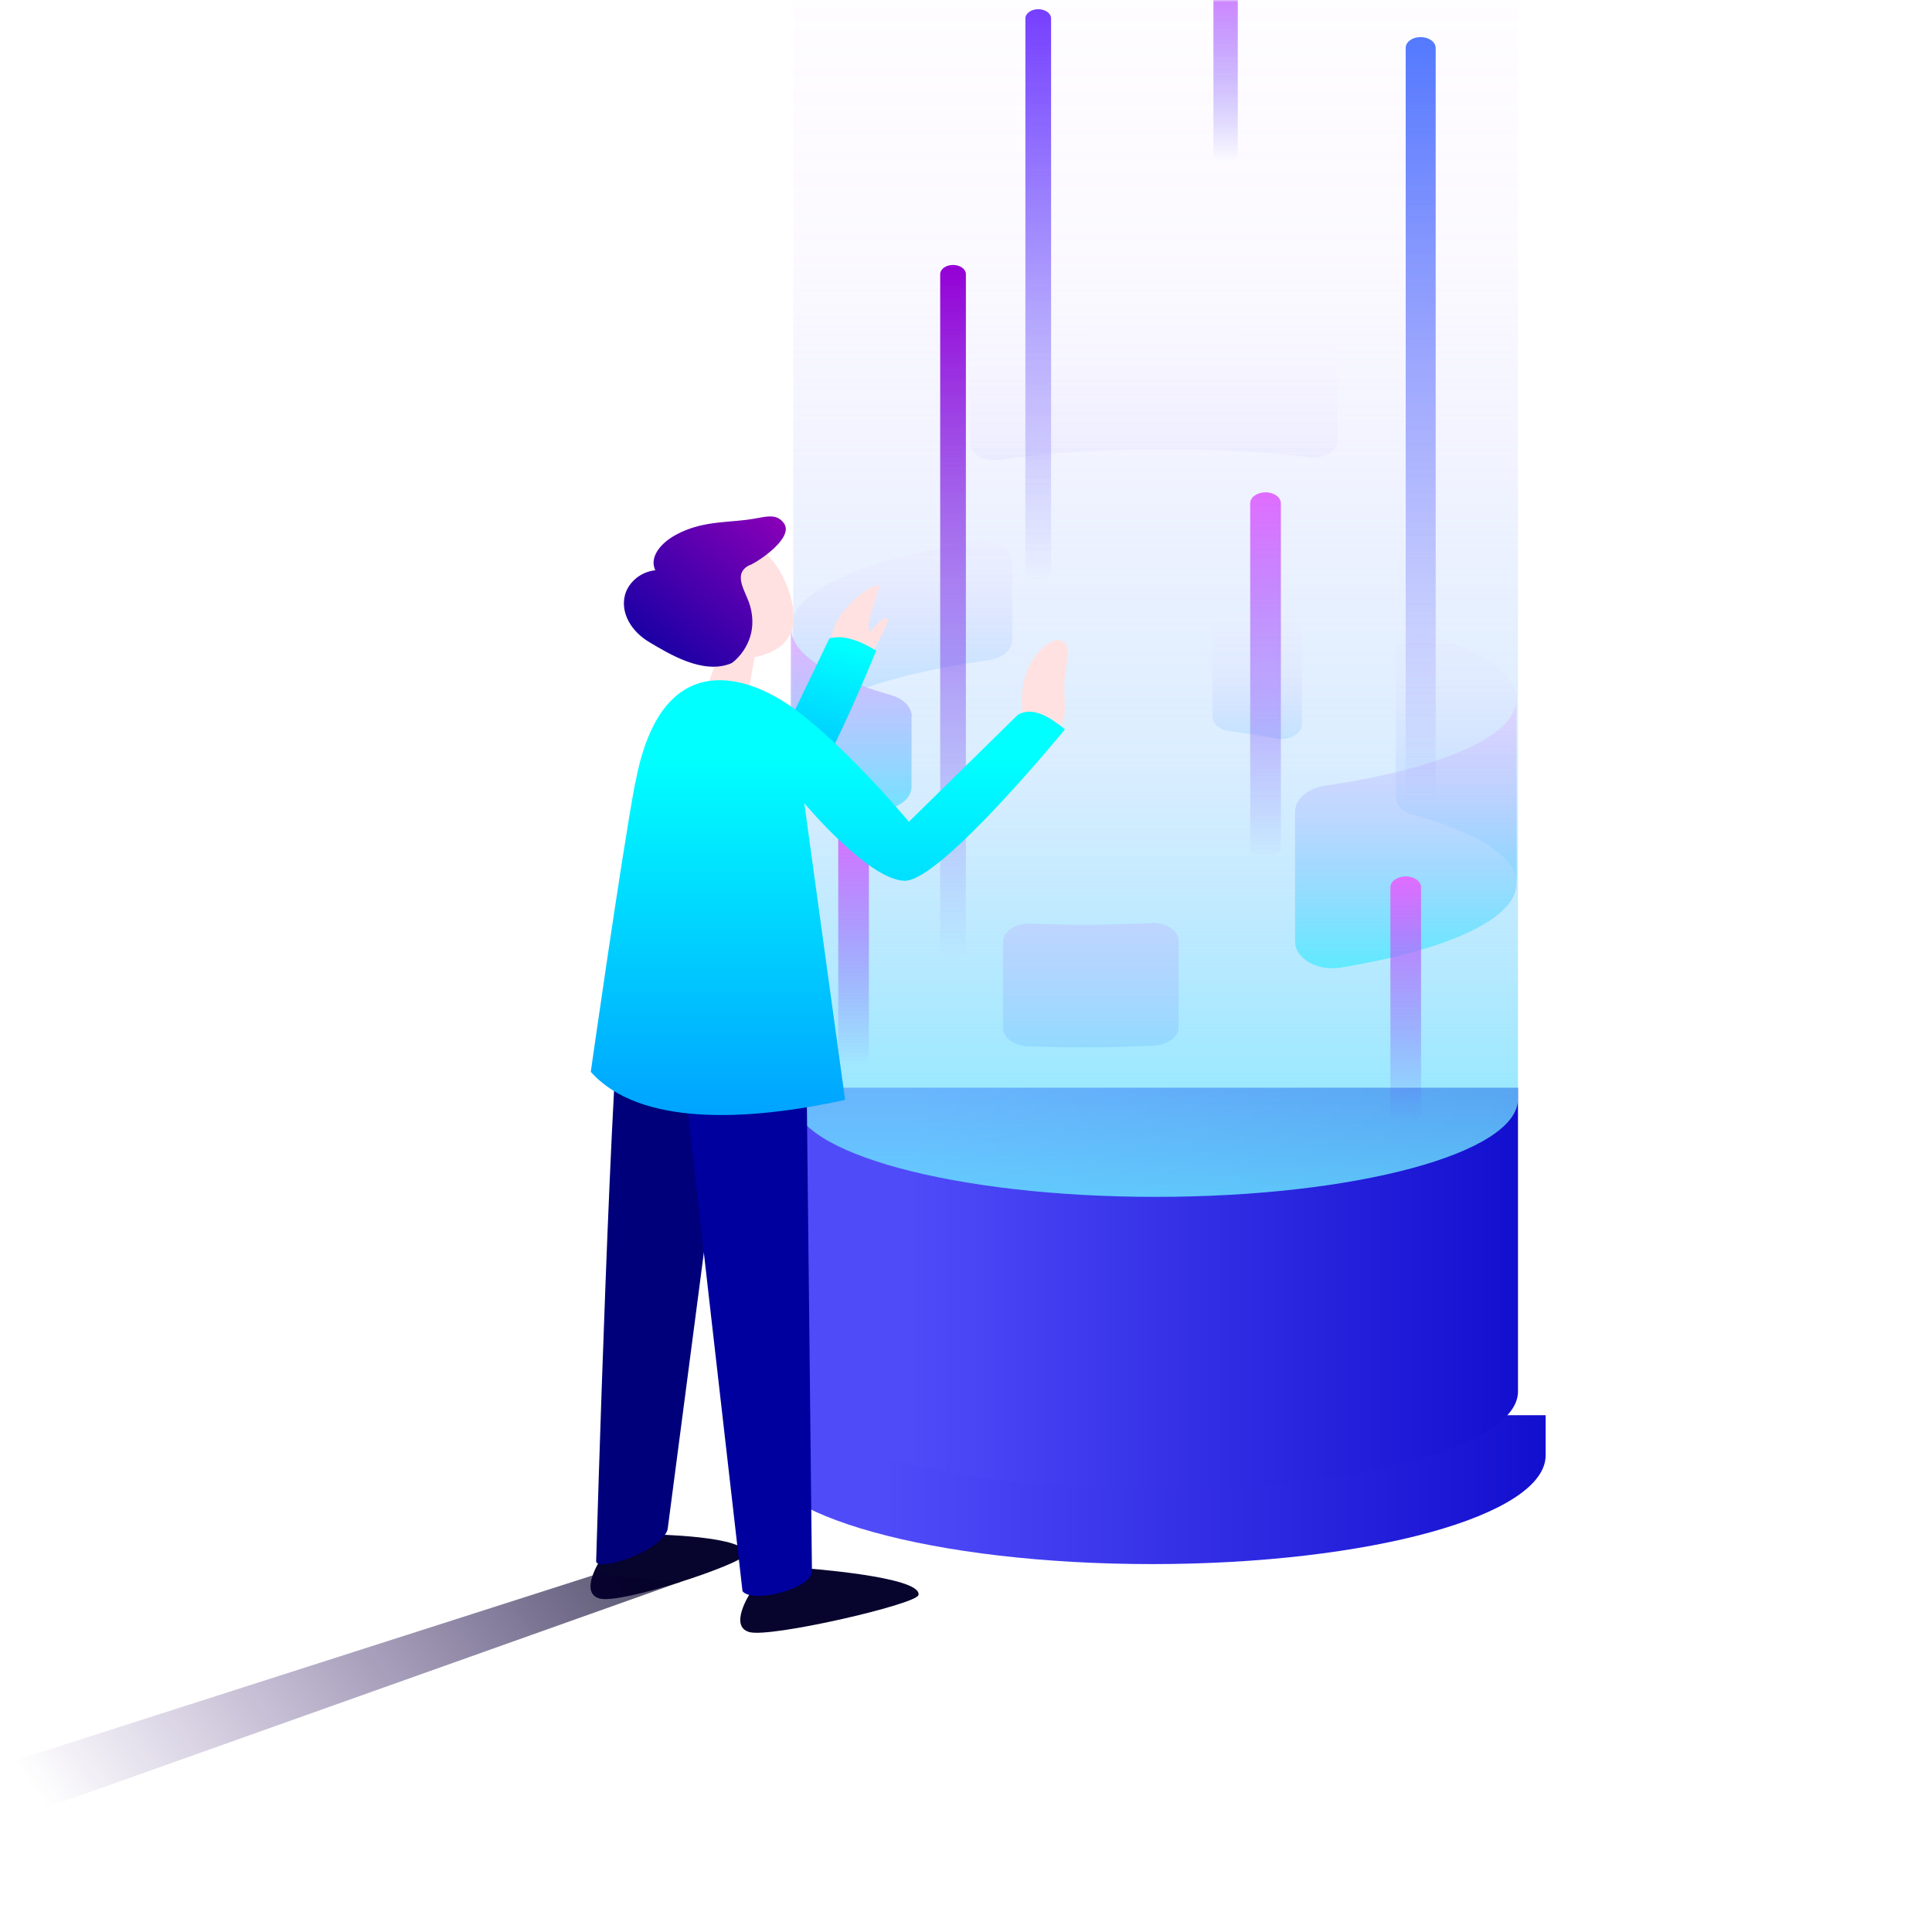 <svg width="450" height="450" viewBox="0 0 450 450" fill="none" xmlns="http://www.w3.org/2000/svg">
<mask id="mask0_925_640" style="mask-type:alpha" maskUnits="userSpaceOnUse" x="0" y="0" width="450" height="450">
<rect width="450" height="450" fill="#D9D9D9"/>
</mask>
<g mask="url(#mask0_925_640)">
<path d="M360.009 329.633V338.985C360.009 352.955 318.999 364.307 268.365 364.307C217.73 364.307 176.721 352.993 176.721 338.985V329.633H359.957H360.009Z" fill="url(#paint0_linear_925_640)"/>
<path d="M353.569 253.346V324.109C353.569 336.749 315.798 346.966 269.16 346.966C222.523 346.966 184.751 336.749 184.751 324.109V253.346H353.569Z" fill="url(#paint1_linear_925_640)"/>
<path style="mix-blend-mode:hard-light" d="M184.751 -93.392H353.569V255.963C353.569 268.578 315.798 278.775 269.16 278.775C222.523 278.775 184.751 268.54 184.751 255.963V-93.392Z" fill="url(#paint2_linear_925_640)"/>
<path d="M225.97 103.23C225.97 105.721 229.121 107.608 232.586 107.118C244.139 105.495 257.267 104.589 271.131 104.589C283.209 104.589 294.656 105.268 305.054 106.514C308.415 106.929 311.513 105.042 311.513 102.588V82.13C311.513 80.167 309.57 78.544 306.892 78.204C296.022 76.845 283.944 76.09 271.183 76.09C256.427 76.09 242.564 77.109 230.486 78.921C227.913 79.299 226.022 80.922 226.022 82.847V103.268L225.97 103.23Z" fill="url(#paint3_linear_925_640)"/>
<g style="mix-blend-mode:overlay">
<path d="M325.119 152.221V185.702C325.119 187.514 326.695 189.137 329.058 189.779C344.024 193.893 353.266 199.517 353.266 205.746V162.79C353.266 157.242 345.967 152.184 333.836 148.258C329.793 146.937 325.172 149.051 325.172 152.221H325.119Z" fill="url(#paint4_linear_925_640)"/>
</g>
<path d="M301.644 189.101V219.26C301.644 223.261 306.79 226.243 312.199 225.375C336.775 221.374 353.211 214.127 353.211 205.823V162.867C353.211 171.549 335.199 179.136 308.68 182.986C304.584 183.59 301.644 186.119 301.644 189.139V189.101Z" fill="url(#paint5_linear_925_640)"/>
<path style="mix-blend-mode:overlay" d="M235.784 130.933V149.051C235.784 151.354 233.474 153.354 230.323 153.769C202.964 157.544 184.217 165.207 184.217 174.077V146.107C184.217 137.539 201.756 130.065 227.645 126.177C231.846 125.535 235.784 127.838 235.784 130.895V130.933Z" fill="url(#paint6_linear_925_640)"/>
<path d="M212.311 166.906V183.212C212.311 187.213 206.482 189.742 201.493 187.968C190.623 184.118 184.217 179.324 184.217 174.153V146.183C184.217 152.298 193.091 157.809 207.585 161.923C210.421 162.716 212.364 164.679 212.364 166.906H212.311Z" fill="url(#paint7_linear_925_640)"/>
<path d="M299.749 144.526C296.073 143.808 292.187 143.129 288.091 142.563C285.098 142.148 282.367 143.808 282.367 145.96V166.871C282.367 168.532 283.995 169.967 286.253 170.269C290.087 170.759 293.762 171.363 297.228 172.005C300.274 172.571 303.267 170.948 303.267 168.646V147.885C303.267 146.3 301.797 144.941 299.696 144.526H299.749Z" fill="url(#paint8_linear_925_640)"/>
<path d="M252.319 243.945C247.855 243.945 243.496 243.832 239.243 243.681C236.092 243.53 233.624 241.68 233.624 239.415V219.41C233.624 216.956 236.46 215.031 239.873 215.145C243.917 215.296 248.065 215.409 252.319 215.409C257.78 215.409 263.084 215.258 268.23 214.994C271.643 214.805 274.531 216.768 274.531 219.259V239.227C274.531 241.491 272.116 243.303 268.965 243.492C263.609 243.794 258.042 243.945 252.319 243.945Z" fill="url(#paint9_linear_925_640)"/>
<g style="mix-blend-mode:screen">
<path d="M241.825 135.314C243.506 135.314 244.818 134.332 244.818 133.162V4.296C244.818 3.088 243.453 2.145 241.825 2.145C240.145 2.145 238.832 3.126 238.832 4.296V133.162C238.832 134.37 240.197 135.314 241.825 135.314Z" fill="url(#paint10_linear_925_640)"/>
<path d="M285.467 37.591C287.043 37.591 288.303 36.685 288.303 35.553V-8.799C288.303 -9.931 287.043 -10.837 285.467 -10.837C283.892 -10.837 282.632 -9.931 282.632 -8.799V35.553C282.632 36.685 283.892 37.591 285.467 37.591Z" fill="url(#paint11_linear_925_640)"/>
<path d="M330.879 199.221C332.822 199.221 334.397 198.089 334.397 196.692V11.169C334.397 9.772 332.822 8.64 330.879 8.64C328.936 8.64 327.413 9.772 327.413 11.169V196.692C327.413 198.089 328.988 199.221 330.879 199.221Z" fill="url(#paint12_linear_925_640)"/>
<path d="M294.769 199.935C296.712 199.935 298.34 198.803 298.34 197.369V117.233C298.34 115.837 296.765 114.667 294.769 114.667C292.826 114.667 291.198 115.799 291.198 117.233V197.369C291.198 198.765 292.774 199.935 294.769 199.935Z" fill="url(#paint13_linear_925_640)"/>
<path d="M327.421 261.768C329.364 261.768 330.992 260.636 330.992 259.201V206.696C330.992 205.3 329.417 204.13 327.421 204.13C325.479 204.13 323.851 205.262 323.851 206.696V259.201C323.851 260.598 325.426 261.768 327.421 261.768Z" fill="url(#paint14_linear_925_640)"/>
<path d="M198.815 248.179C200.758 248.179 202.386 247.047 202.386 245.612V193.107C202.386 191.711 200.81 190.54 198.815 190.54C196.872 190.54 195.244 191.673 195.244 193.107V245.612C195.244 247.009 196.819 248.179 198.815 248.179Z" fill="url(#paint15_linear_925_640)"/>
<path d="M221.981 223.641C223.662 223.641 224.975 222.659 224.975 221.489V63.861C224.975 62.653 223.609 61.709 221.981 61.709C220.301 61.709 218.988 62.691 218.988 63.861V221.489C218.988 222.697 220.354 223.641 221.981 223.641Z" fill="url(#paint16_linear_925_640)"/>
</g>
<path d="M151.569 357.38C151.569 357.38 174.675 357.72 173.572 362.098C173.047 364.25 144.533 373.724 139.649 372.327C134.818 370.969 139.807 363.344 139.807 363.344L151.569 357.38Z" fill="#07042D"/>
<path d="M202.202 153.734C204.093 150.186 207.349 144.826 206.613 144.071C205.878 143.278 202.675 147.091 202.675 147.091C201.1 146.147 204.88 137.352 204.723 136.597C204.408 134.785 192.015 143.392 194.01 150.224C196.006 157.056 202.202 153.734 202.202 153.734Z" fill="#FFE1E1"/>
<path d="M158.405 161.4C168.225 160.569 177.992 180.348 177.992 180.348L193.168 148.717C196.319 147.811 200.048 149.094 204.091 151.548C204.091 151.548 187.392 192.88 180.198 194.956C173.004 196.994 153.521 181.82 153.521 181.82L158.353 161.4H158.405Z" fill="url(#paint17_linear_925_640)"/>
<path d="M168.484 151.281C166.331 154.225 162.393 164.983 165.911 165.134C169.429 165.285 173.473 166.002 173.473 166.002L176.098 151.168L168.537 151.281H168.484Z" fill="#FFE1E1"/>
<path d="M163.326 148.489C164.954 151.094 168.629 152.981 172.568 153.208C176.506 153.434 180.55 152 182.755 149.622C185.223 146.904 185.171 143.356 184.436 140.148C183.28 135.052 180.602 129.956 175.404 126.37L158.652 133.995L154.871 141.997L163.378 148.565L163.326 148.489Z" fill="#FFE1E1"/>
<path d="M174.636 131.654C177.262 130.446 184.876 125.124 182.618 121.915C180.675 119.197 177.997 120.594 173.848 121.085C170.383 121.5 166.864 121.575 163.503 122.33C161.14 122.859 158.935 123.689 157.044 124.784C153.684 126.709 151.215 129.917 152.633 132.824C148.852 133.239 146.227 135.957 145.544 138.675C144.546 142.713 146.909 147.016 151.32 149.621C155.731 152.225 163.766 157.246 170.33 154.49C170.855 154.264 177.104 149.47 174.689 141.053C173.743 137.731 170.383 133.617 174.689 131.578L174.636 131.654Z" fill="url(#paint18_linear_925_640)"/>
<path d="M145.101 228.738C142.475 239.005 138.852 363.756 138.852 363.756C139.534 366.059 153.923 361.416 155.498 356.245L171.725 232.324L145.101 228.776V228.738Z" fill="#00007A"/>
<path d="M186.453 365.192C186.453 365.192 215.02 367.155 213.917 371.533C213.392 373.685 179.417 381.536 174.533 380.14C169.702 378.781 174.69 371.156 174.69 371.156L186.453 365.192Z" fill="#07042D"/>
<path d="M158.083 239.834C158.083 240.815 172.944 370.625 172.944 370.625C175.307 373.531 188.96 370.134 189.118 366.02L187.753 240.513L158.083 239.796V239.834Z" fill="#00009E"/>
<path d="M238.328 167.25C236.227 154.228 244.524 148.528 246.887 149.132C249.618 149.811 248.515 153.435 247.99 157.851C247.517 161.89 248.83 166.684 247.097 168.571C241.741 174.384 238.328 167.213 238.328 167.213V167.25Z" fill="#FFE1E1"/>
<path d="M148 182.275C153.881 150.644 173.521 157.211 183.814 164.27C196.312 172.876 211.698 191.409 211.698 191.409L237.061 166.497C240.212 164.647 243.993 166.497 248.037 169.894C248.037 169.894 219.155 205.225 210.753 205.149C202.351 205.074 187.332 187.069 187.332 187.069L196.837 256.182C173.941 261.202 148.893 262.335 137.603 249.652C137.603 249.652 144.692 199.789 147.947 182.275H148Z" fill="url(#paint19_linear_925_640)"/>
<path d="M158.769 368.363L8.005 422L-13 415.319L138.919 366.664L158.769 368.363Z" fill="url(#paint20_linear_925_640)"/>
</g>
<defs>
<linearGradient id="paint0_linear_925_640" x1="370.157" y1="346.951" x2="206.275" y2="346.951" gradientUnits="userSpaceOnUse">
<stop stop-color="#0F0BCC"/>
<stop offset="1" stop-color="#504BF9"/>
</linearGradient>
<linearGradient id="paint1_linear_925_640" x1="362.96" y1="300.156" x2="211.978" y2="300.156" gradientUnits="userSpaceOnUse">
<stop stop-color="#0F0BCC"/>
<stop offset="1" stop-color="#504BF9"/>
</linearGradient>
<linearGradient id="paint2_linear_925_640" x1="269.16" y1="-63.14" x2="269.16" y2="313.673" gradientUnits="userSpaceOnUse">
<stop stop-color="#F6A4FF" stop-opacity="0"/>
<stop offset="0.11" stop-color="#E9A9FF" stop-opacity="0.01"/>
<stop offset="0.33" stop-color="#CAB8FF" stop-opacity="0.078"/>
<stop offset="0.64" stop-color="#97CFFF" stop-opacity="0.36"/>
<stop offset="1" stop-color="#57EDFF"/>
</linearGradient>
<linearGradient id="paint3_linear_925_640" x1="268.715" y1="74.09" x2="268.715" y2="157.509" gradientUnits="userSpaceOnUse">
<stop stop-color="#F6A4FF" stop-opacity="0"/>
<stop offset="0.11" stop-color="#E9A9FF" stop-opacity="0.01"/>
<stop offset="0.33" stop-color="#CAB8FF" stop-opacity="0.078"/>
<stop offset="0.64" stop-color="#97CFFF" stop-opacity="0.36"/>
<stop offset="1" stop-color="#57EDFF"/>
</linearGradient>
<linearGradient id="paint4_linear_925_640" x1="339.193" y1="131.385" x2="339.193" y2="219.032" gradientUnits="userSpaceOnUse">
<stop stop-color="#F6A4FF" stop-opacity="0"/>
<stop offset="0.11" stop-color="#E9A9FF" stop-opacity="0.01"/>
<stop offset="0.33" stop-color="#CAB8FF" stop-opacity="0.078"/>
<stop offset="0.64" stop-color="#97CFFF" stop-opacity="0.36"/>
<stop offset="1" stop-color="#57EDFF"/>
</linearGradient>
<linearGradient id="paint5_linear_925_640" x1="327.427" y1="149.694" x2="327.427" y2="228.697" gradientUnits="userSpaceOnUse">
<stop stop-color="#F6A4FF" stop-opacity="0.5"/>
<stop offset="0.17" stop-color="#E1ADFF" stop-opacity="0.314"/>
<stop offset="0.5" stop-color="#AEC5FF" stop-opacity="0.533"/>
<stop offset="0.97" stop-color="#5BEBFF" stop-opacity="0.98"/>
<stop offset="1" stop-color="#57EDFF"/>
</linearGradient>
<linearGradient id="paint6_linear_925_640" x1="210.001" y1="109.304" x2="210.001" y2="185.137" gradientUnits="userSpaceOnUse">
<stop stop-color="#F6A4FF" stop-opacity="0"/>
<stop offset="0.11" stop-color="#E9A9FF" stop-opacity="0.01"/>
<stop offset="0.33" stop-color="#CAB8FF" stop-opacity="0.078"/>
<stop offset="0.64" stop-color="#97CFFF" stop-opacity="0.36"/>
<stop offset="1" stop-color="#57EDFF"/>
</linearGradient>
<linearGradient id="paint7_linear_925_640" x1="198.29" y1="138.143" x2="198.29" y2="196.801" gradientUnits="userSpaceOnUse">
<stop offset="0.01" stop-color="#F6A4FF" stop-opacity="0.9"/>
<stop offset="0.2" stop-color="#DEAEFF" stop-opacity="0.828"/>
<stop offset="0.57" stop-color="#A3CAFF" stop-opacity="0.902"/>
<stop offset="1" stop-color="#57EDFF"/>
</linearGradient>
<linearGradient id="paint8_linear_925_640" x1="292.87" y1="139.166" x2="292.87" y2="189.859" gradientUnits="userSpaceOnUse">
<stop stop-color="#F6A4FF" stop-opacity="0"/>
<stop offset="0.11" stop-color="#E9A9FF" stop-opacity="0.01"/>
<stop offset="0.33" stop-color="#CAB8FF" stop-opacity="0.078"/>
<stop offset="0.64" stop-color="#97CFFF" stop-opacity="0.36"/>
<stop offset="1" stop-color="#57EDFF"/>
</linearGradient>
<linearGradient id="paint9_linear_925_640" x1="254.104" y1="173.888" x2="254.104" y2="275.312" gradientUnits="userSpaceOnUse">
<stop stop-color="#F6A4FF" stop-opacity="0.5"/>
<stop offset="0.17" stop-color="#E1ADFF" stop-opacity="0.314"/>
<stop offset="0.5" stop-color="#AEC5FF" stop-opacity="0.533"/>
<stop offset="0.97" stop-color="#5BEBFF" stop-opacity="0.98"/>
<stop offset="1" stop-color="#57EDFF"/>
</linearGradient>
<linearGradient id="paint10_linear_925_640" x1="241.825" y1="135.314" x2="241.825" y2="2.107" gradientUnits="userSpaceOnUse">
<stop stop-color="#504BF9" stop-opacity="0"/>
<stop offset="1" stop-color="#773FFF"/>
</linearGradient>
<linearGradient id="paint11_linear_925_640" x1="285.468" y1="37.591" x2="285.468" y2="-10.837" gradientUnits="userSpaceOnUse">
<stop stop-color="#504BF9" stop-opacity="0"/>
<stop offset="1" stop-color="#E06DFF"/>
</linearGradient>
<linearGradient id="paint12_linear_925_640" x1="330.931" y1="186.727" x2="330.931" y2="-9.742" gradientUnits="userSpaceOnUse">
<stop stop-color="#504BF9" stop-opacity="0"/>
<stop offset="1" stop-color="#416FFF"/>
</linearGradient>
<linearGradient id="paint13_linear_925_640" x1="294.769" y1="199.935" x2="294.769" y2="114.704" gradientUnits="userSpaceOnUse">
<stop stop-color="#504BF9" stop-opacity="0"/>
<stop offset="1" stop-color="#E06DFF"/>
</linearGradient>
<linearGradient id="paint14_linear_925_640" x1="327.421" y1="261.768" x2="327.421" y2="204.167" gradientUnits="userSpaceOnUse">
<stop stop-color="#504BF9" stop-opacity="0"/>
<stop offset="1" stop-color="#E06DFF"/>
</linearGradient>
<linearGradient id="paint15_linear_925_640" x1="198.868" y1="248.179" x2="198.868" y2="190.578" gradientUnits="userSpaceOnUse">
<stop stop-color="#504BF9" stop-opacity="0"/>
<stop offset="1" stop-color="#E06DFF"/>
</linearGradient>
<linearGradient id="paint16_linear_925_640" x1="221.981" y1="223.641" x2="221.981" y2="61.671" gradientUnits="userSpaceOnUse">
<stop stop-color="#504BF9" stop-opacity="0"/>
<stop offset="1" stop-color="#9400D5"/>
</linearGradient>
<linearGradient id="paint17_linear_925_640" x1="186.394" y1="147.471" x2="173.812" y2="196.068" gradientUnits="userSpaceOnUse">
<stop stop-color="#00FFFF"/>
<stop offset="1" stop-color="#0099FF"/>
</linearGradient>
<linearGradient id="paint18_linear_925_640" x1="200.997" y1="116.065" x2="157.901" y2="168.863" gradientUnits="userSpaceOnUse">
<stop stop-color="#B200BF"/>
<stop offset="1" stop-color="#0000A0"/>
</linearGradient>
<linearGradient id="paint19_linear_925_640" x1="192.793" y1="176.613" x2="192.793" y2="268.638" gradientUnits="userSpaceOnUse">
<stop stop-color="#00FFFF"/>
<stop offset="1" stop-color="#0099FF"/>
</linearGradient>
<linearGradient id="paint20_linear_925_640" x1="156.511" y1="361.304" x2="31.159" y2="449.878" gradientUnits="userSpaceOnUse">
<stop stop-color="#020126" stop-opacity="0.7"/>
<stop offset="1" stop-color="#2C0072" stop-opacity="0"/>
</linearGradient>
</defs>
</svg>
